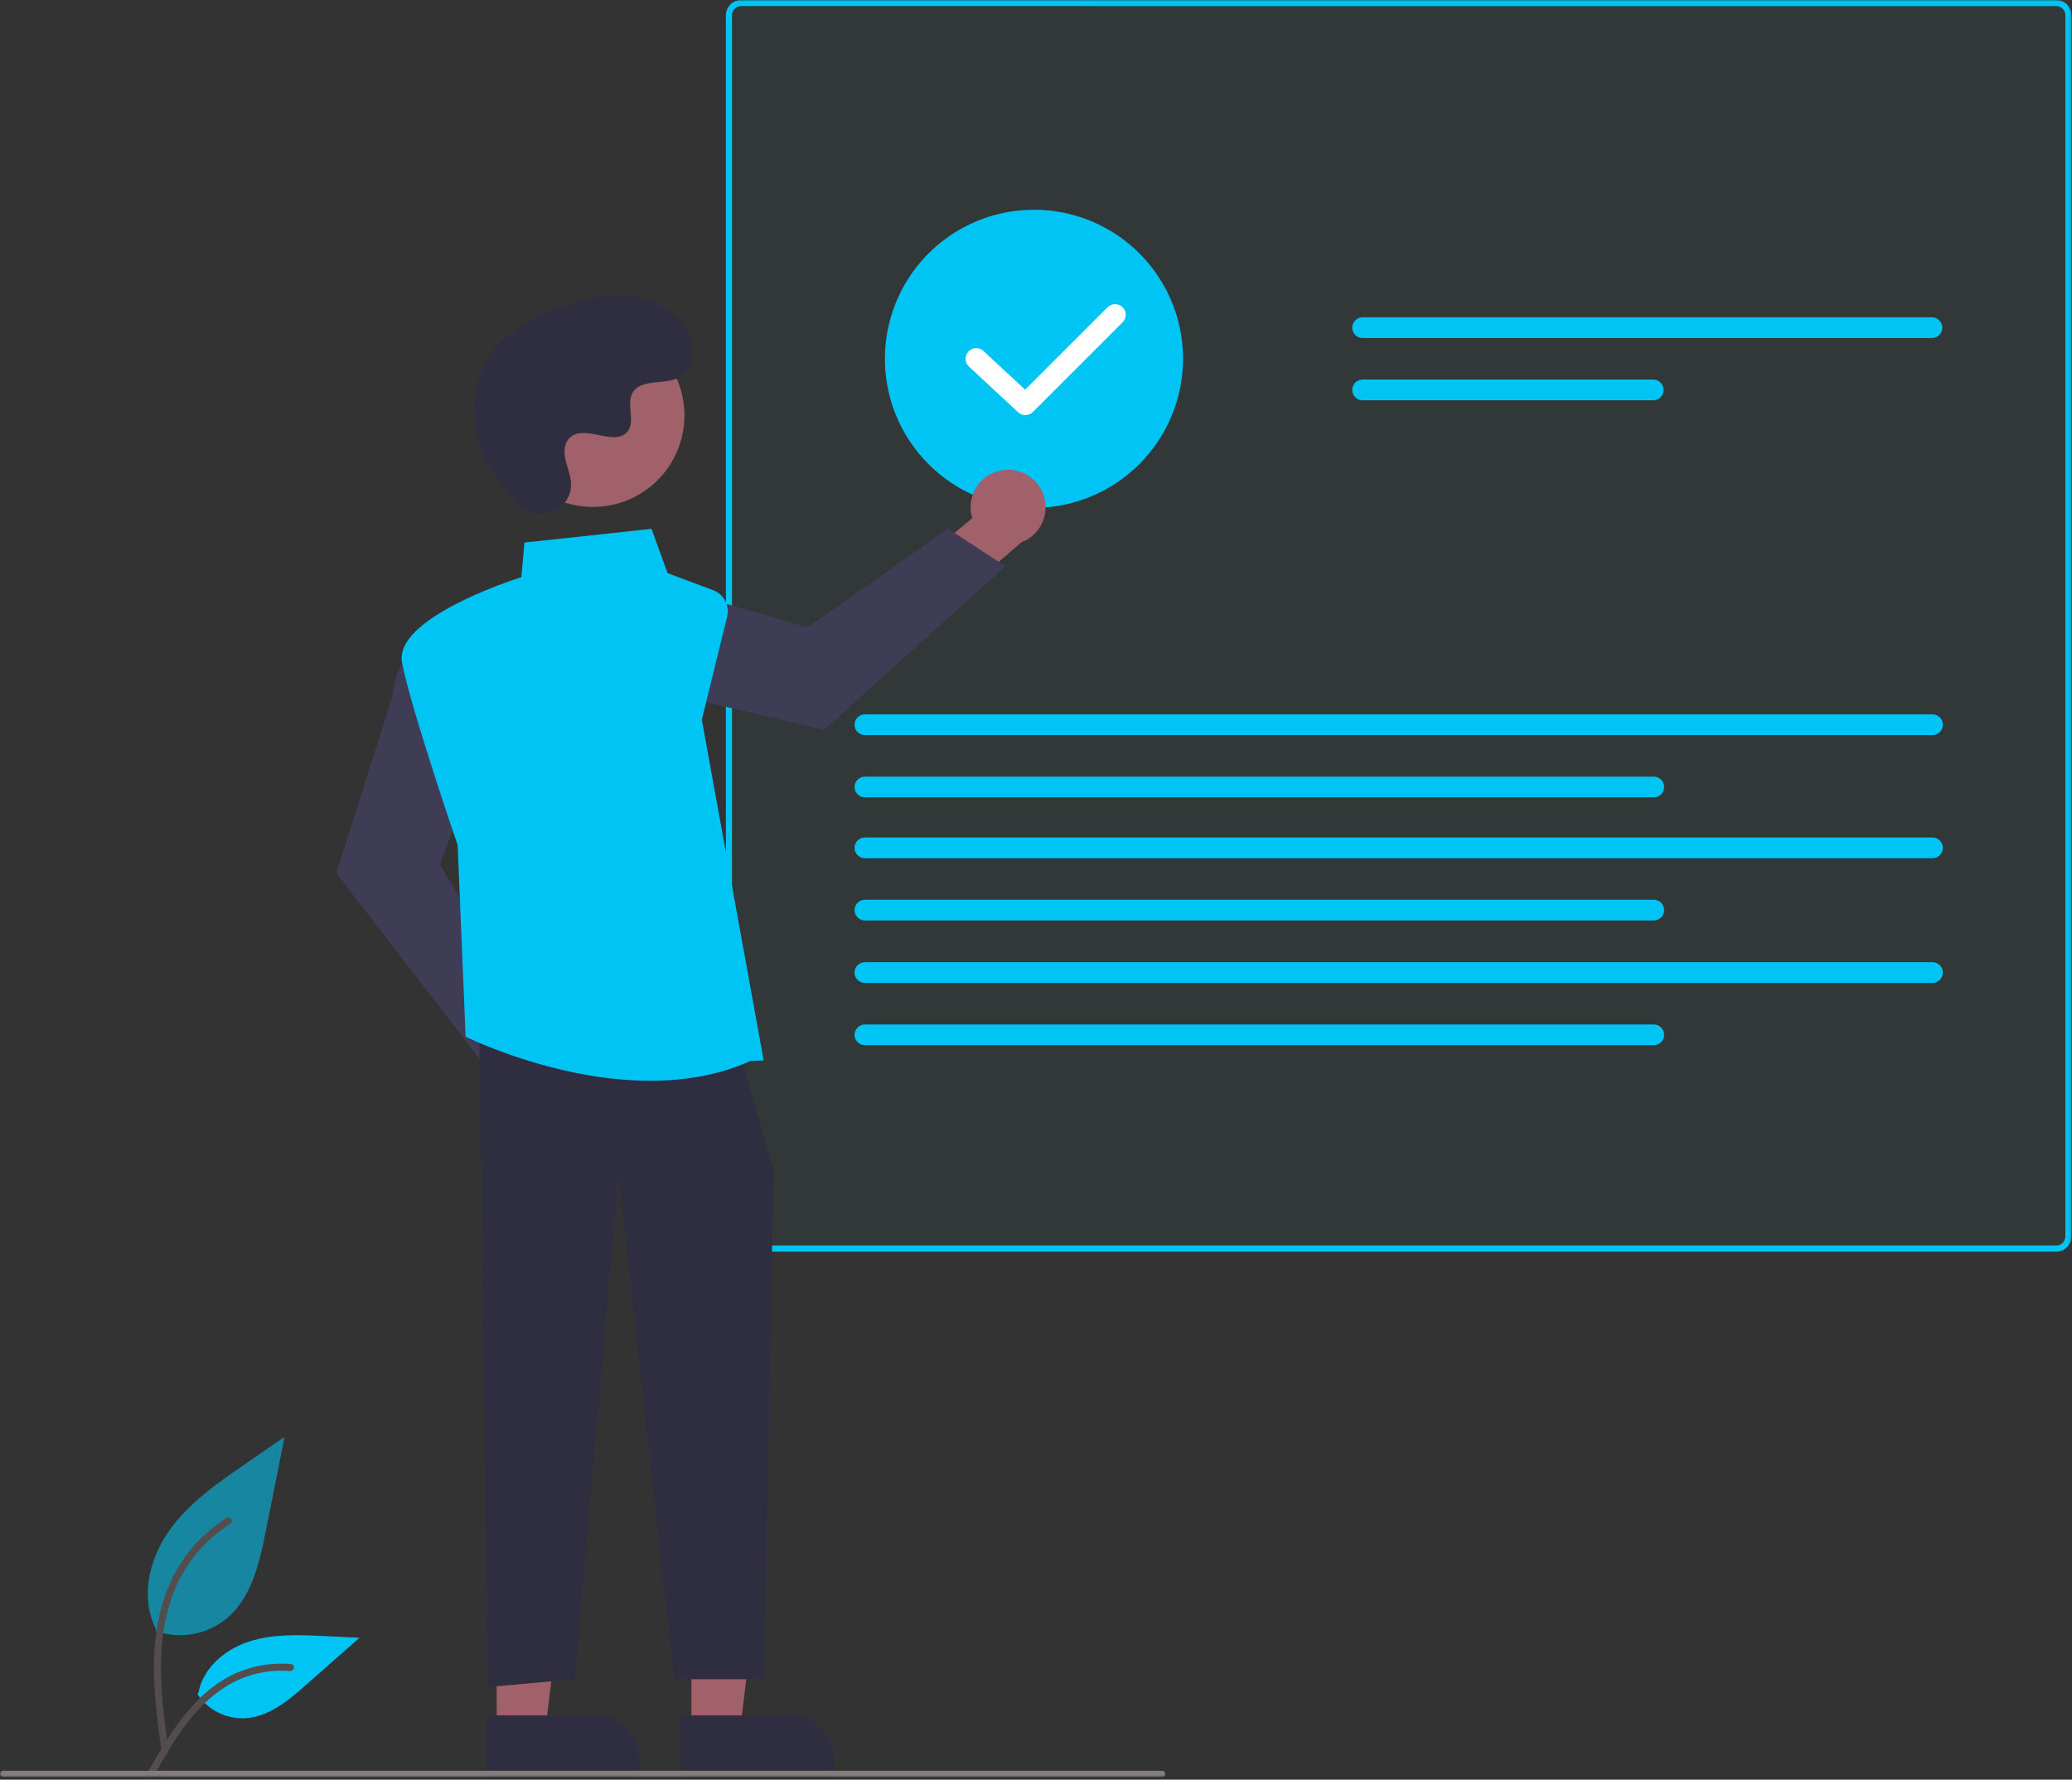 <svg width="681" height="585" viewBox="0 0 681 585" fill="none" xmlns="http://www.w3.org/2000/svg">
<rect x="0" y="0" width="681" height="585" fill="#333333" stroke="none"/>
<g clip-path="url(#clip0_482_48)">
<mask id="mask0_482_48" style="mask-type:luminance" maskUnits="userSpaceOnUse" x="0" y="0" width="681" height="585">
<path d="M680.839 0H0V584.232H680.839V0Z" fill="white"/>
</mask>
<g mask="url(#mask0_482_48)">
<path d="M51.125 536.144C55.048 537.523 59.26 537.869 63.356 537.148C67.451 536.426 71.292 534.662 74.508 532.026C82.698 525.151 85.266 513.83 87.355 503.344L93.534 472.327L80.597 481.236C71.292 487.642 61.778 494.254 55.336 503.533C48.895 512.813 46.084 525.48 51.258 535.521" fill="#00C4F4" fill-opacity="0.57"/>
<path d="M53.123 575.855C51.494 563.991 49.819 551.974 50.964 539.983C51.978 529.334 55.227 518.934 61.842 510.404C65.353 505.885 69.625 502.014 74.467 498.963C75.729 498.167 76.891 500.167 75.634 500.96C67.257 506.254 60.777 514.072 57.13 523.286C53.101 533.532 52.454 544.702 53.148 555.586C53.568 562.168 54.459 568.707 55.354 575.239C55.425 575.534 55.38 575.845 55.23 576.109C55.081 576.373 54.836 576.571 54.546 576.661C54.25 576.741 53.935 576.701 53.669 576.549C53.402 576.398 53.206 576.148 53.123 575.853L53.123 575.855Z" fill="#544D4D"/>
<path d="M64.844 556.818C66.526 559.376 68.839 561.458 71.559 562.862C74.279 564.267 77.316 564.947 80.375 564.837C88.24 564.464 94.793 558.977 100.692 553.767L118.144 538.358L106.594 537.805C98.288 537.407 89.768 537.034 81.856 539.599C73.945 542.163 66.649 548.325 65.202 556.514" fill="#00C4F4"/>
<path d="M48.52 582.674C56.359 568.803 65.452 553.386 81.701 548.459C86.218 547.094 90.955 546.604 95.656 547.018C97.138 547.146 96.768 549.43 95.289 549.302C87.409 548.648 79.543 550.729 73.017 555.195C66.737 559.469 61.848 565.412 57.71 571.714C55.175 575.574 52.904 579.598 50.633 583.617C49.908 584.901 47.786 583.973 48.52 582.674Z" fill="#544D4D"/>
<path d="M675.815 411.433H243.6C242.268 411.431 240.992 410.901 240.05 409.959C239.108 409.018 238.578 407.741 238.577 406.409V5.024C238.578 3.692 239.108 2.415 240.05 1.473C240.992 0.532 242.268 0.002 243.6 0H675.815C677.147 0.002 678.424 0.532 679.365 1.473C680.307 2.415 680.837 3.692 680.839 5.024V406.408C680.837 407.74 680.307 409.017 679.366 409.959C678.424 410.9 677.147 411.431 675.815 411.433Z" fill="#00B7A6" fill-opacity="0.03"/>
<path d="M675.815 411.433H243.6C242.268 411.431 240.992 410.901 240.05 409.959C239.108 409.018 238.578 407.741 238.577 406.409V5.024C238.578 3.692 239.108 2.415 240.05 1.473C240.992 0.532 242.268 0.002 243.6 0H675.815C677.147 0.002 678.424 0.532 679.365 1.473C680.307 2.415 680.837 3.692 680.839 5.024V406.408C680.837 407.74 680.307 409.017 679.366 409.959C678.424 410.9 677.147 411.431 675.815 411.433ZM243.6 2.005C242.802 2.007 242.037 2.325 241.473 2.889C240.908 3.454 240.59 4.219 240.589 5.017V406.408C240.59 407.206 240.908 407.971 241.473 408.536C242.037 409.1 242.802 409.418 243.6 409.42H675.815C676.613 409.418 677.378 409.1 677.943 408.536C678.507 407.971 678.825 407.206 678.827 406.408V5.024C678.825 4.225 678.507 3.46 677.943 2.896C677.378 2.332 676.613 2.014 675.815 2.012L243.6 2.005Z" fill="#00C4F4"/>
<path d="M447.829 104.301C446.926 104.303 446.06 104.663 445.422 105.302C444.783 105.942 444.425 106.808 444.425 107.712C444.425 108.615 444.783 109.482 445.422 110.121C446.06 110.761 446.926 111.121 447.829 111.122H634.972C635.876 111.121 636.742 110.761 637.38 110.121C638.018 109.482 638.377 108.615 638.377 107.712C638.377 106.808 638.018 105.942 637.38 105.302C636.742 104.663 635.876 104.303 634.972 104.301H447.829Z" fill="#00C4F4"/>
<path d="M447.83 124.767C446.926 124.769 446.061 125.129 445.423 125.768C444.785 126.408 444.427 127.274 444.427 128.177C444.427 129.08 444.785 129.946 445.423 130.586C446.061 131.225 446.926 131.585 447.83 131.588H543.37C544.273 131.585 545.138 131.225 545.776 130.586C546.414 129.946 546.772 129.08 546.772 128.177C546.772 127.274 546.414 126.408 545.776 125.768C545.138 125.129 544.273 124.769 543.37 124.767H447.83Z" fill="#00C4F4"/>
<path d="M284.261 234.821C283.358 234.823 282.492 235.183 281.854 235.823C281.217 236.462 280.858 237.328 280.858 238.231C280.858 239.134 281.217 240.001 281.854 240.64C282.492 241.279 283.358 241.64 284.261 241.642H635.154C636.057 241.64 636.923 241.279 637.561 240.64C638.198 240.001 638.557 239.134 638.557 238.231C638.557 237.328 638.198 236.462 637.561 235.823C636.923 235.183 636.057 234.823 635.154 234.821H284.261Z" fill="#00C4F4"/>
<path d="M284.261 255.286C283.358 255.288 282.492 255.648 281.854 256.287C281.217 256.927 280.858 257.793 280.858 258.696C280.858 259.599 281.217 260.465 281.854 261.105C282.492 261.744 283.358 262.105 284.261 262.107H543.552C544.455 262.105 545.32 261.744 545.958 261.105C546.596 260.465 546.954 259.599 546.954 258.696C546.954 257.793 546.596 256.927 545.958 256.287C545.32 255.648 544.455 255.288 543.552 255.286H284.261Z" fill="#00C4F4"/>
<path d="M284.261 275.288C283.358 275.29 282.492 275.65 281.854 276.289C281.217 276.929 280.858 277.795 280.858 278.698C280.858 279.601 281.217 280.467 281.854 281.107C282.492 281.746 283.358 282.106 284.261 282.109H635.154C636.057 282.106 636.923 281.746 637.561 281.107C638.198 280.467 638.557 279.601 638.557 278.698C638.557 277.795 638.198 276.929 637.561 276.289C636.923 275.65 636.057 275.29 635.154 275.288H284.261Z" fill="#00C4F4"/>
<path d="M284.261 295.753C283.358 295.755 282.492 296.115 281.854 296.755C281.217 297.394 280.858 298.26 280.858 299.163C280.858 300.067 281.217 300.933 281.854 301.572C282.492 302.212 283.358 302.572 284.261 302.574H543.552C544.455 302.572 545.32 302.212 545.958 301.572C546.596 300.933 546.954 300.067 546.954 299.163C546.954 298.26 546.596 297.394 545.958 296.755C545.32 296.115 544.455 295.755 543.552 295.753H284.261Z" fill="#00C4F4"/>
<path d="M284.261 316.288C283.358 316.29 282.492 316.65 281.854 317.289C281.217 317.929 280.858 318.795 280.858 319.698C280.858 320.601 281.217 321.467 281.854 322.107C282.492 322.746 283.358 323.106 284.261 323.109H635.154C636.057 323.106 636.923 322.746 637.561 322.107C638.198 321.467 638.557 320.601 638.557 319.698C638.557 318.795 638.198 317.929 637.561 317.289C636.923 316.65 636.057 316.29 635.154 316.288H284.261Z" fill="#00C4F4"/>
<path d="M284.261 336.753C283.358 336.755 282.492 337.115 281.854 337.755C281.217 338.394 280.858 339.26 280.858 340.163C280.858 341.067 281.217 341.933 281.854 342.572C282.492 343.212 283.358 343.572 284.261 343.574H543.552C544.455 343.572 545.32 343.212 545.958 342.572C546.596 341.933 546.954 341.067 546.954 340.163C546.954 339.26 546.596 338.394 545.958 337.755C545.32 337.115 544.455 336.755 543.552 336.753H284.261Z" fill="#00C4F4"/>
<path d="M339.839 166.944C330.147 166.944 320.674 164.071 312.616 158.687C304.557 153.302 298.277 145.65 294.568 136.696C290.859 127.743 289.889 117.89 291.78 108.385C293.67 98.88 298.337 90.149 305.19 83.296C312.043 76.444 320.774 71.777 330.279 69.886C339.784 67.995 349.636 68.966 358.59 72.674C367.543 76.383 375.196 82.663 380.58 90.721C385.964 98.779 388.838 108.253 388.838 117.944C388.823 130.935 383.656 143.39 374.47 152.576C365.284 161.762 352.83 166.929 339.839 166.944Z" fill="#00C4F4"/>
<path d="M191.098 352.216C191.013 350.428 190.537 348.68 189.704 347.095C188.87 345.51 187.699 344.128 186.274 343.044C184.848 341.961 183.202 341.203 181.452 340.825C179.702 340.447 177.89 340.456 176.145 340.854L159.948 318.029L143.677 324.488L167.002 356.401C167.864 359.289 169.756 361.761 172.319 363.348C174.882 364.935 177.938 365.527 180.908 365.011C183.878 364.495 186.556 362.908 188.434 360.55C190.312 358.192 191.26 355.226 191.098 352.216Z" fill="#A0616A"/>
<path d="M159.531 350.525L110.524 286.947L128.886 229.236C130.232 214.727 139.311 210.675 139.698 210.51L140.287 210.257L156.266 252.869L144.534 284.155L173.33 332.587L159.531 350.525Z" fill="#3F3D56"/>
<path d="M329.727 154.536C327.951 154.759 326.244 155.368 324.729 156.322C323.213 157.275 321.925 158.55 320.956 160.055C319.986 161.56 319.358 163.259 319.116 165.033C318.874 166.807 319.024 168.613 319.555 170.323L298.05 188.235L305.748 203.959L335.762 178.236C338.575 177.153 340.893 175.076 342.278 172.398C343.662 169.72 344.015 166.627 343.271 163.706C342.527 160.784 340.738 158.237 338.242 156.547C335.745 154.857 332.716 154.142 329.727 154.536Z" fill="#A0616A"/>
<path d="M330.481 186.138L270.883 239.915L211.925 226.069C197.355 225.85 192.613 217.111 192.418 216.738L192.121 216.17L233.37 196.944L265.469 206.223L311.53 173.768L330.481 186.138Z" fill="#3F3D56"/>
<path d="M227.248 568.437L243.261 568.436L250.878 506.672L227.245 506.673L227.248 568.437Z" fill="#A0616A"/>
<path d="M274.143 583.304L223.817 583.306L223.816 563.862L260.023 563.86C263.768 563.86 267.359 565.347 270.007 567.995C272.655 570.643 274.143 574.234 274.143 577.979V583.304Z" fill="#2F2E41"/>
<path d="M163.247 568.437L179.26 568.436L186.878 506.672L163.245 506.673L163.247 568.437Z" fill="#A0616A"/>
<path d="M210.143 583.304L159.817 583.306L159.816 563.862L196.023 563.86C197.877 563.86 199.713 564.225 201.426 564.935C203.139 565.644 204.696 566.684 206.007 567.995C207.318 569.306 208.358 570.863 209.068 572.576C209.777 574.289 210.143 576.124 210.143 577.979V583.304Z" fill="#2F2E41"/>
<path d="M157.552 342.991L158.858 434.42L160.165 554.584L188.899 551.972L203.267 386.094L221.553 551.972H251.218L254.206 384.788L243.757 348.216L157.552 342.991Z" fill="#2F2E41"/>
<path d="M213.794 355.269C182.528 355.272 153.749 341.121 153.36 340.927L153.038 340.765L150.414 277.799C149.653 275.574 134.671 231.668 132.134 217.713C129.563 203.574 166.822 191.165 171.347 189.714L172.374 178.34L214.127 173.841L219.419 188.394L234.399 194.011C236.097 194.649 237.502 195.887 238.349 197.491C239.195 199.095 239.424 200.954 238.991 202.716L230.665 236.572L250.999 348.584L246.621 348.774C236.128 353.513 224.804 355.269 213.794 355.269Z" fill="#00C4F4"/>
<path d="M209.305 162.953C223.873 154.989 229.227 136.723 221.263 122.154C213.299 107.585 195.033 102.231 180.465 110.195C165.896 118.159 160.542 136.425 168.506 150.994C176.47 165.562 194.736 170.916 209.305 162.953Z" fill="#A0616A"/>
<path d="M170.536 165.677C176.265 171.78 186.905 168.504 187.652 160.167C187.71 159.519 187.706 158.868 187.639 158.221C187.254 154.528 185.12 151.175 185.631 147.276C185.747 146.306 186.108 145.381 186.681 144.589C191.247 138.475 201.964 147.323 206.273 141.789C208.915 138.395 205.809 133.052 207.837 129.259C210.513 124.253 218.438 126.723 223.409 123.981C228.939 120.931 228.608 112.446 224.968 107.285C220.528 100.991 212.744 97.633 205.057 97.149C197.371 96.665 189.737 98.743 182.56 101.54C174.406 104.717 166.32 109.109 161.303 116.279C155.2 124.998 154.613 136.72 157.665 146.915C159.521 153.117 165.857 160.694 170.536 165.677Z" fill="#2F2E41"/>
<path d="M382 584.079H1C0.735 584.079 0.48 583.973 0.293 583.786C0.105 583.598 0 583.344 0 583.079C0 582.813 0.105 582.559 0.293 582.372C0.48 582.184 0.735 582.079 1 582.079H382C382.265 582.079 382.52 582.184 382.707 582.372C382.895 582.559 383 582.813 383 583.079C383 583.344 382.895 583.598 382.707 583.786C382.52 583.973 382.265 584.079 382 584.079Z" fill="#837D7D"/>
<path d="M337.009 136.452C336.125 136.453 335.274 136.118 334.628 135.516L318.47 120.509C317.791 119.877 317.391 119.001 317.357 118.074C317.324 117.147 317.659 116.244 318.29 115.565C318.922 114.885 319.797 114.484 320.724 114.449C321.651 114.414 322.554 114.749 323.234 115.38L336.92 128.092L363.996 101.015C364.321 100.688 364.707 100.429 365.132 100.251C365.557 100.074 366.013 99.982 366.474 99.981C366.935 99.98 367.391 100.07 367.817 100.246C368.243 100.422 368.63 100.68 368.956 101.006C369.281 101.332 369.54 101.719 369.716 102.145C369.891 102.571 369.982 103.027 369.981 103.488C369.98 103.949 369.888 104.405 369.71 104.83C369.532 105.255 369.273 105.641 368.946 105.966L339.485 135.427C339.16 135.752 338.774 136.01 338.349 136.186C337.924 136.362 337.469 136.452 337.009 136.452Z" fill="white"/>
</g>
</g>
<defs>
<clipPath id="clip0_482_48">
<rect width="681" height="585" fill="white"/>
</clipPath>
</defs>
</svg>
